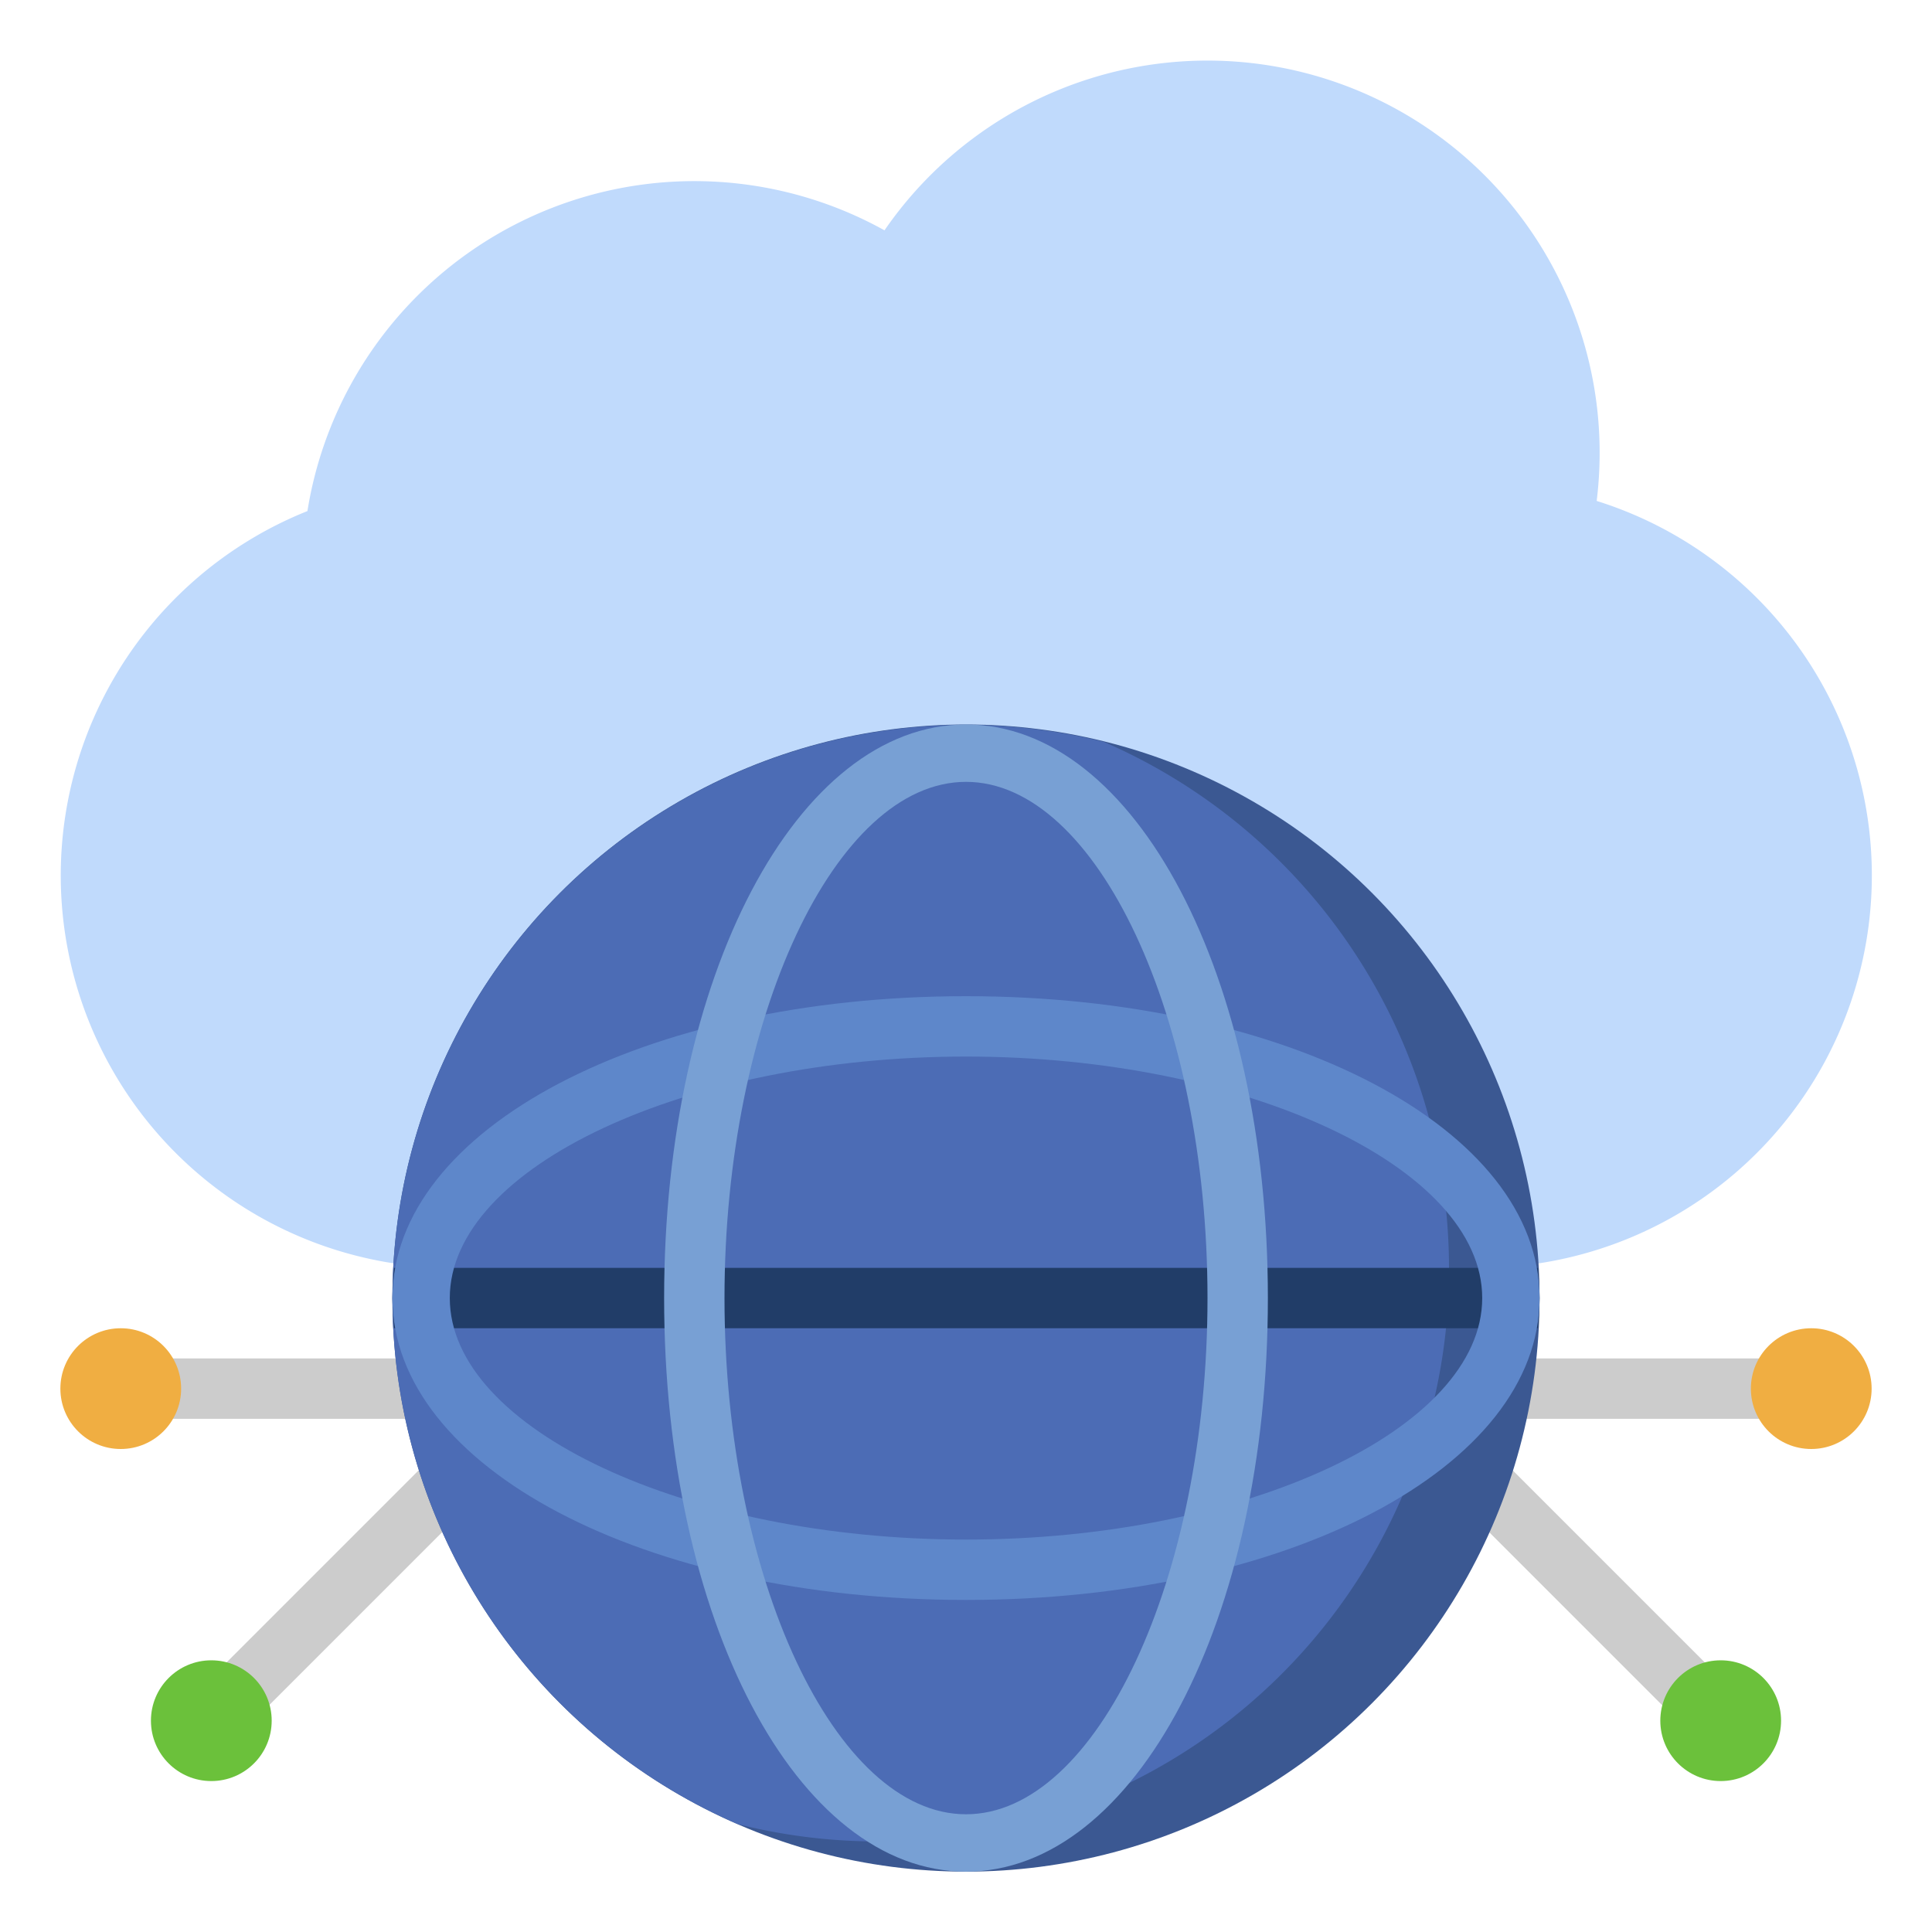 <?xml version="1.0" encoding="UTF-8"?>
<svg xmlns="http://www.w3.org/2000/svg" height="512" viewBox="0 0 64 64" width="512">
  <g id="Layer_29" data-name="Layer 29">
    <g fill="#ccc">
      <path d="m6.585 51.584h9.662v2h-9.662z" transform="matrix(.707 -.707 .707 .707 -33.839 23.474)"></path>
      <path d="m5 45h9.236v2h-9.236z"></path>
      <path d="m51.382 47.265h2v10.234h-2z" transform="matrix(.707 -.707 .707 .707 -21.697 52.382)"></path>
      <path d="m48.764 45h10.236v2h-10.236z"></path>
    </g>
    <path d="m49 42a13 13 0 0 0 3.892-25.406 12.991 12.991 0 0 0 -23.592-8.964 12.981 12.981 0 0 0 -19.116 9.3 13 13 0 0 0 4.816 25.07z" fill="#c0dafc"></path>
    <circle cx="32" cy="43" fill="#3b5892" r="19"></circle>
    <path d="m48 42a19 19 0 0 0 -11.433-17.424 18.988 18.988 0 0 0 -12.134 35.848 18.932 18.932 0 0 0 23.567-18.424z" fill="#4c6cb5"></path>
    <path d="m13 43c0 .338.033.667.05 1h37.9c.017-.333.05-.662.05-1s-.033-.667-.05-1h-37.9c-.017.333-.05.662-.05 1z" fill="#213d68"></path>
    <circle cx="7" cy="57" fill="#6bc13b" r="2"></circle>
    <circle cx="4" cy="46" fill="#f0ae42" r="2"></circle>
    <circle cx="57" cy="57" fill="#6bc13b" r="2"></circle>
    <circle cx="60" cy="46" fill="#f0ae42" r="2"></circle>
    <path d="m32 53c-10.654 0-19-4.393-19-10s8.346-10 19-10 19 4.393 19 10-8.346 10-19 10zm0-18c-9.269 0-17.1 3.663-17.1 8s7.831 8 17.1 8 17.1-3.663 17.1-8-7.831-8-17.1-8z" fill="#5e87ca"></path>
    <path d="m32 62c-5.607 0-10-8.346-10-19s4.393-19 10-19 10 8.346 10 19-4.393 19-10 19zm0-36.1c-4.336 0-8 7.831-8 17.1s3.664 17.1 8 17.1 8-7.831 8-17.1-3.664-17.1-8-17.1z" fill="#78a0d4"></path>
  </g>
</svg>
